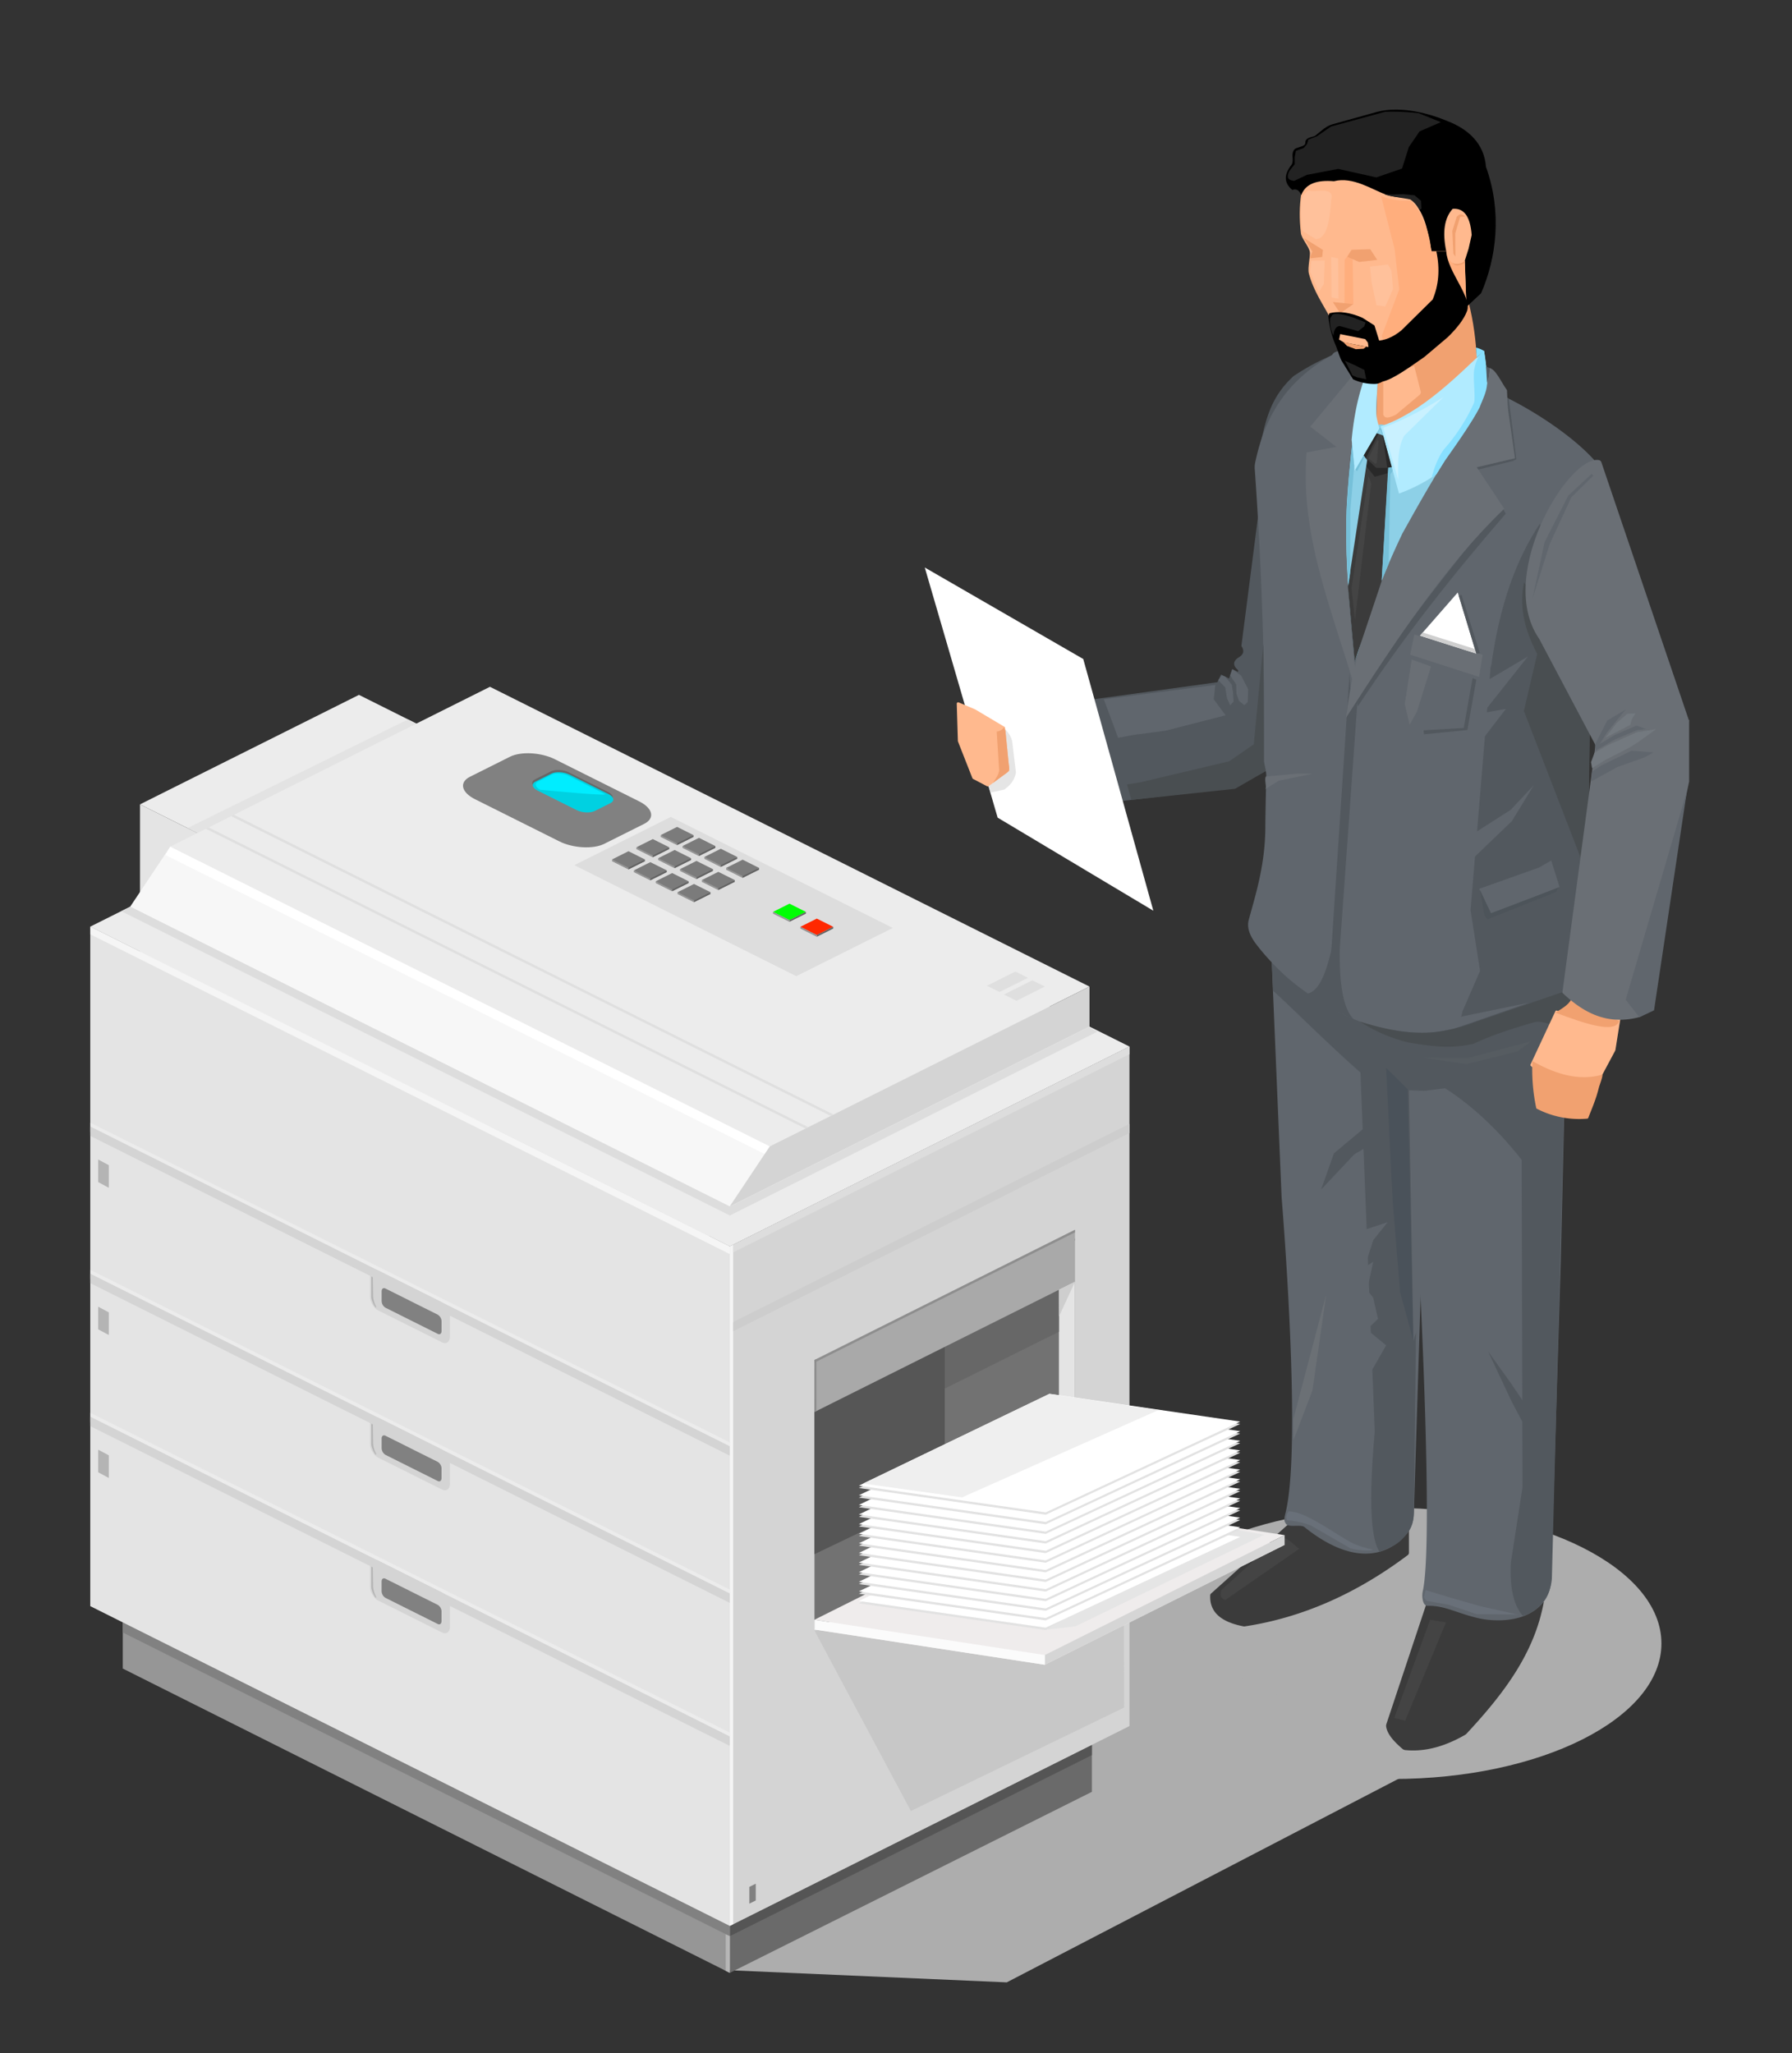 <svg id="Layer_1" data-name="Layer 1" xmlns="http://www.w3.org/2000/svg" viewBox="0 0 942.63 1080"><rect x="0" y="0" width="942.63" height="1080" fill="#333333" stroke="none"/><defs><style>.cls-1{fill:#adadad;}.cls-1,.cls-10,.cls-11,.cls-12,.cls-13,.cls-14,.cls-15,.cls-16,.cls-17,.cls-18,.cls-19,.cls-2,.cls-20,.cls-21,.cls-22,.cls-23,.cls-24,.cls-25,.cls-26,.cls-27,.cls-28,.cls-29,.cls-3,.cls-30,.cls-31,.cls-32,.cls-33,.cls-34,.cls-35,.cls-36,.cls-37,.cls-38,.cls-39,.cls-4,.cls-40,.cls-41,.cls-42,.cls-43,.cls-44,.cls-45,.cls-46,.cls-47,.cls-48,.cls-49,.cls-5,.cls-50,.cls-51,.cls-52,.cls-53,.cls-54,.cls-55,.cls-56,.cls-57,.cls-58,.cls-59,.cls-6,.cls-60,.cls-61,.cls-62,.cls-63,.cls-7,.cls-8,.cls-9{fill-rule:evenodd;}.cls-2{fill:#52585e;}.cls-3{fill:#3b3b3b;}.cls-4{fill:#60666d;}.cls-5{fill:#8dd0e7;}.cls-6{fill:#f1a170;}.cls-7{fill:#ffb98e;}.cls-8{fill:#b1ebff;}.cls-9{fill:#6a6f75;}.cls-10{fill:#292929;}.cls-11{fill:#282828;}.cls-12{fill:#c9f1ff;}.cls-13{fill:#88e0ff;}.cls-14{fill:#fff;}.cls-15{fill:#444;}.cls-16{fill:#cfcfcf;}.cls-17{fill:#4d545a;}.cls-18{fill:#76c0d9;}.cls-20{fill:#ffae7d;}.cls-21{fill:#222;}.cls-22{fill:#ffc19b;}.cls-23{fill:#494e51;}.cls-24{fill:#4a525a;}.cls-25{fill:#697079;}.cls-26{fill:#565c61;}.cls-27{fill:#6b7075;}.cls-28{fill:#e5e5e5;}.cls-29{fill:#73797f;}.cls-30{fill:#6a6a6a;}.cls-31{fill:#555;}.cls-32{fill:#969696;}.cls-33{fill:#818181;}.cls-34{fill:#ececec;}.cls-35{fill:#d4d4d4;}.cls-36{fill:#e4e4e4;}.cls-37{fill:#b4b4b4;}.cls-38{fill:#ddd;}.cls-39{fill:#7b7b7b;}.cls-40{fill:#626262;}.cls-41{fill:#959595;}.cls-42{fill:#ff2800;}.cls-43{fill:#00ff03;}.cls-44{fill:#676767;}.cls-45{fill:#00d1e1;}.cls-46{fill:#00edff;}.cls-47{fill:#f7f7f7;}.cls-48{fill:#f5f5f5;}.cls-49{fill:#727272;}.cls-50{fill:#565656;}.cls-51{fill:#a9a9a9;}.cls-52{fill:#8e8e8e;}.cls-53{fill:#c7c7c7;}.cls-54{fill:#cecece;}.cls-55{fill:#efecec;}.cls-56{fill:#d5d5d5;}.cls-57{fill:#fbfbfb;}.cls-58{fill:#e2e2e2;}.cls-59{fill:#efefef;}.cls-60{fill:#b6b6b6;}.cls-61{fill:#e3e3e3;}.cls-62{fill:#cdcdcd;}.cls-63{fill:#dfdfdf;}</style></defs><path class="cls-1" d="M732.59,793.17c78,0,141.36,31.94,141.36,71.29s-63.34,71.29-141.36,71.29-141.36-31.94-141.36-71.29,63.34-71.29,141.36-71.29Z"/><path class="cls-2" d="M662.64,354.88l-10.06-.75-4.45-2.19-1.59,4.95-4.24-2.05-1.95,4L545,372c5.8-.8,30.87,33.2,18.33,52.52l86.42-10.26,18.72-10.19,8-15.7-13.77-33.5Z"/><path class="cls-2" d="M662.14,268.68,653,339.75c1.75,2.69,1,4.33-.73,5.59-3.88,2.22-4,4.65-.94,7.26l-1.1,8.56,26.22,5.32-14.27-97.8Z"/><path class="cls-2" d="M701.29,186.62a116.91,116.91,0,0,0-20.91,11.27c-12.91,11.83-14.65,24.47-17.74,37l38.65-48.29Z"/><path class="cls-3" d="M689.33,791.28l-52.25,46.88a1.47,1.47,0,0,0-.48,1c-.41,9.39,6.49,14.16,17.53,16.31a2.06,2.06,0,0,0,.7,0c30.58-4.66,59.06-17.48,85.68-37.48a1.54,1.54,0,0,0,.62-1.24v-28.9l-51.8,3.4Z"/><path class="cls-3" d="M750.37,843.44l-21.1,63.41a3,3,0,0,0-.11,1.43c.64,4,4.17,7.88,8.62,11.67a2.55,2.55,0,0,0,1.39.59c10.92,1.08,21.3-2.19,31.37-7.93a4.21,4.21,0,0,0,.94-.74c19.68-21.17,35.65-42.28,40.6-69.22l-61.71.79Z"/><path class="cls-4" d="M779.13,851.49c-12-2.47-18.85-7.1-28.13-6.81-2.69.08-3.21-4.94-2.59-7.7,5.87-26.27-2.17-174.75-2.17-174.75l-3.67-89.87-1.44-35.45,48-8.1,35.27-10L821,663.45s-4.17,136.68-5.13,168.11a18.69,18.69,0,0,1-4.18,11.38c-10.85,13.24-32.51,8.55-32.51,8.55Z"/><path class="cls-4" d="M717,498.85,752.29,489l-3.43,142s-4.17,134.22-5.13,165.07a17.82,17.82,0,0,1-4.18,11.18c-10.83,12.4-29.12,15.5-53.38-4-2.07-1.66-8.42.52-9.85-1.87-.86-1.43-1-2.11-.08-5.72,8.82-35.87-2.09-165.87-2.09-165.87L669,506.8l-.6-8.44,48.58.49Z"/><path class="cls-2" d="M824,243.54a1.48,1.48,0,0,1,1.69.39c12,14.07,14.1,49.42,12.37,80.61-2.6,46.8-1.81,75.95-3.29,187.3a1.74,1.74,0,0,1-.57,1.24c-26,22.93-47.45,24.34-73.45,29.74a.32.32,0,0,1-.28-.07.34.34,0,0,1-.1-.27c.94-10.49,19.12-212,21.23-235.45a17.89,17.89,0,0,1,.94-4.34c12.32-35.24,19.85-50,41.46-59.15Z"/><path class="cls-4" d="M766.06,537.94c-.16,13.8-68.74,7-105.45-41.53-2.73-3.62-4.93-8.07-3.77-12.45,3.19-12,8.75-28.63,8.75-49.15,0-3.9.42-24.46.48-26.85.07-2.85-1.34-5.47-1.29-8.34,1.24-67.94-3.86-140.74-4.75-152.84a12.24,12.24,0,0,1,.23-3.52c4.67-22,14.69-41.94,39.82-56.14a3,3,0,0,0,1-.91c4.28-6.33,49.88,2.87,89.22,21.83,29.69,14.31,56.8,37.43,55,47.13-5.19,27.49-31.8,67.9-54.63,81.63-1.22.74-4.52,11.76-6.54,13.87L773.54,478.78l5,31.9-9.35,21.53a8.17,8.17,0,0,1-3.09,5.73Z"/><path class="cls-2" d="M784.15,352.17c4.5-34.6,13.83-58.61,25.86-76.72l4.06,19-13.22,69.3-16.7-11.62Z"/><path class="cls-5" d="M784.35,217.22c-19.34,25.59-45.07,53.88-54.09,83l-17.6,47.58c-4.38-51-7.39-61.62-1.34-114.8l7.77-10.52,65.26-5.31Z"/><path class="cls-6" d="M770.55,152.48c6.26,18.81,6.88,39,6.81,59.3L748,237.27c-10.78-6.71-18.56-16.91-24.13-13.23l1.14-41.26,45.5-30.3Z"/><path class="cls-7" d="M727.89,195.83a.31.31,0,0,0-.27.3V218c.76,2.67,3.64,1.58,6.73.09l12.4-10.42a1.73,1.73,0,0,0,.57-1.77c-.78-3.06-3-11.73-3.39-13.23a.24.24,0,0,0-.11-.13.2.2,0,0,0-.17,0,71.52,71.52,0,0,1-15.76,3.31Z"/><path class="cls-8" d="M780.62,184.58c-12.25,11.34-32.81,32.76-54.39,39.63l9.68,35.42c31.78-11.8,39.75-32.38,47-46.93.43-8.06-1.14-20.29-2.24-28.12Z"/><path class="cls-2" d="M712.39,536.49c-9.49-9.11-8.22-36.39-6.49-67.16-4.16,24.75-7.87,51.71-18.37,53.32,8.59,7.39,15.47,8.68,24.86,13.84Z"/><path class="cls-2" d="M714.32,371.47c23.82-36.22,49.82-69,77.74-101.26L789.65,266C763.7,297.75,738,330.45,713,366.57l1.34,4.9Z"/><polygon class="cls-2" points="796.05 240.62 796.12 242.41 777.01 247.14 775.91 245.22 796.05 240.62 796.05 240.62"/><polygon class="cls-2" points="793.65 209.63 797.63 241.54 796.12 242.41 791.71 208.5 793.65 209.63 793.65 209.63"/><polygon class="cls-2" points="714.65 360.57 704.22 506.44 699.42 513.34 709.89 354.25 710.76 370.34 714.65 360.57 714.65 360.57"/><path class="cls-9" d="M792.37,209.26l4.56,31.79-20.13,4.73,14.45,21.84c-30.55,29.15-57,69.14-83.19,109.88,4.23-35.45,15.1-66.53,29.64-96.93,15.3-27.49,46.15-82.46,54.67-71.31Z"/><path class="cls-9" d="M769.61,236.21c-1.83.36,13.1-26.25,13.8-42.71,3.46.84,5.83,6.81,9.29,11.73l.71,15.32-23.8,15.66Z"/><path class="cls-9" d="M689.24,224.41l33.4-40.2c-5,16.06-8,60.53-18.12,52.07l-15.28-11.87Z"/><path class="cls-9" d="M711.16,233.52,687.28,238c-3.63,45.61,14.57,85.28,27,129.38-4.59-48.84-9.53-88.27-3.16-133.82Z"/><polygon class="cls-4" points="780.83 358.82 803.71 345.32 780.13 375.04 792.16 372.85 779.18 389.75 780.83 358.82 780.83 358.82"/><path class="cls-8" d="M724.81,191.12c.44,5.35-.9,18.26-.83,26.16,0,2.8,1,5.5,1.62,8.23l-13,22.12L711,231.31c1.75-18.7,5.84-32,11.14-42.48a2.58,2.58,0,0,1,2.7-1.19l-.07,3.48Z"/><polygon class="cls-3" points="717.32 239.62 723.62 247.75 731.94 245.86 727.53 229.05 724.23 227.89 717.32 239.62 717.32 239.62"/><polygon class="cls-3" points="719.29 241.05 709.03 308.5 712.6 348.04 726.82 305.58 730.47 244.51 724.07 246.11 719.29 241.05 719.29 241.05"/><polygon class="cls-10" points="730 248.92 723.1 250.74 718.82 245.38 719.43 241.82 723.97 246.12 730.29 246.11 730 248.92 730 248.92"/><path class="cls-9" d="M779.69,210.51a54.9,54.9,0,0,1-5.87,11.17l3.95-3.87,1.92-7.3Z"/><polygon class="cls-11" points="724.22 227.9 717.36 239.6 718.49 241.06 725.11 228.22 724.22 227.9 724.22 227.9"/><polygon class="cls-11" points="727.35 229 729.74 246.1 732.14 245.75 727.64 229.4 727.35 229 727.35 229"/><path class="cls-12" d="M759.32,208.82A176,176,0,0,1,727.62,225l7.89,27.4c-.17-8.3-.43-16.66,3.12-23.19l20.69-20.36Z"/><path class="cls-13" d="M753.08,251.1c1.89-7,4.06-11.43,6.48-14.78a95.21,95.21,0,0,0,15.66-24.12c1.19-2.23-.56-13.43.27-17.86,1.49-8,5.13-9.76,5.13-9.76a97,97,0,0,1,1.6,16.9c0,4.58-2.55,9-3.88,12.77-4.71,8.84-11.46,18.4-18.21,27.95l-4.56,7.28-2.49,1.62Z"/><polygon class="cls-4" points="729.29 536.42 746.38 613.77 745.84 543.05 729.29 536.42 729.29 536.42"/><path class="cls-2" d="M669,506.29c11.85,12.63,24.45,20.58,38.69,27.82a94,94,0,0,0,49.09,8.63c35.61-6.67,53.41-14,67-21.41l-.44,14.41c-8.7,4.8.22,56.23-15.89,42.83-19.55-16.26-69.42,0-78.07-3.76-13.1-7.74-49.52-44.74-59.65-53.57L669,506.29Z"/><path class="cls-2" d="M823.94,535.49l-7.63,295.06c-.86,9.06-6.08,16.57-15.3,19.41-4.2-5-7-13-6.27-28l6.11-39.56L800.27,545l23.67-9.48Z"/><path class="cls-2" d="M725.69,816.32c-4.53-6.78-5.89-25.9-2.53-63.41l-8.31-208.16,31.47,30.06-2.59,220.76c-.13,6.39-2,9.69-5.33,13.08-4.26,5-8.61,5.56-12.71,7.67Z"/><polygon class="cls-4" points="809.63 456.3 778.03 467.55 784.49 480.6 820.35 466.54 815.98 452.63 809.63 456.3 809.63 456.3"/><polygon class="cls-9" points="743.97 333.76 779.9 344.41 778.03 356.05 741.76 344.36 743.97 333.76 743.97 333.76"/><polygon class="cls-14" points="746.94 334.38 776.57 343.79 766.8 311.66 746.94 334.38 746.94 334.38"/><polygon class="cls-2" points="776.57 357.5 771.88 384 749.02 386.23 748.83 384.15 769.96 382.9 774.61 356.68 776.57 357.5 776.57 357.5"/><polygon class="cls-4" points="764.58 541.19 804.06 527.47 762.7 535.97 764.58 541.19 764.58 541.19"/><polygon class="cls-15" points="724.46 231.44 719.8 241.09 723.46 243.93 724.24 243.44 725.19 231.84 724.46 231.44 724.46 231.44"/><polygon class="cls-15" points="719.8 250.21 710.93 309.34 712.74 326.27 721.27 254.35 719.8 250.21 719.8 250.21"/><polygon class="cls-16" points="746.94 334.38 776.57 343.79 775.85 341.39 748.36 332.68 746.94 334.38 746.94 334.38"/><polygon class="cls-2" points="767.43 313.54 776.57 343.79 778.43 343.56 768.75 312.79 767.43 313.54 767.43 313.54"/><polygon class="cls-17" points="778.43 467.9 780.83 481.61 782.51 483.57 818.53 469.21 819.6 466.97 784.15 480.4 778.43 467.9 778.43 467.9"/><polygon class="cls-18" points="732.54 247.72 731.39 249.47 730.47 296.61 726.8 305.29 730.21 245.97 732.14 245.75 732.54 247.72 732.54 247.72"/><path class="cls-2" d="M806.8,609.67l-2.72-39.49-47.52,0c16.4,9.83,32.13,24.2,47.06,44l3.18-4.56Z"/><path class="cls-7" d="M717.09,64.85c26.86-5.5,54.41,18.07,61.48,52.6,3.23,15.76-1.55,8.1-7.15,19.59-.91,1.86.7,25-.37,26.74-6.86,11.09-17,19.86-28.34,26.2-14.34,8-22.19,15.8-34.37.57-2.15-2.68-6.5-19.25-8.59-23.25-3.6-6.91-8.92-14.35-11.27-23.48-.76-3,.94-9.25.5-11.42-.62-3-4.34-6.92-4.68-9.76-3.5-29.54,8.28-52.77,32.79-57.79Z"/><path class="cls-19" d="M684.52,102.57c2.23-6,8.36-8,17.16-7.24,10.08-2.61,20.36,4.58,27.33,7,7.17,2.52,11,.37,14.94,3.9,6.93,9.67,6.74,15.54,9.15,26l7.66,0c-2.19-10.42-.87-17.7,3.37-22.39,5.87-.52,9.28,3.91,10,13.78l-1.61,7.16-2,6.3.82,24.42,7.75-7.27c8-18.35,11.18-42.58,2.54-66.53-.89-12.32-9.52-19.83-20-23.91-9.38-4-24.56-8.21-37.07-5L701,65.35c-3.44,1-5.4,3-8.95,5.87-1.23,1-3.57.64-5,2.35-.74.89-.05,2-.93,2.7-1.24,1-4.36,1.3-5.22,2.31-2.08,2.45-.11,5.28-1.4,7.91-4.9,6.17-3.46,10.25.29,13.42,2.24-.79,3.72.29,4.68,2.66Z"/><polygon class="cls-6" points="685.86 125.19 695.89 131.45 695.52 135.15 688.85 135.96 690.31 132.29 685.86 125.19 685.86 125.19"/><path class="cls-20" d="M726.49,103.18A37.84,37.84,0,0,0,742,105.55c5.88,5.32,10.59,18.29,10.74,26.64h8c1.58,9.1,7.89,7,9.72,5l1,26.31C763.06,177,747.42,189,732.54,196c0-7.84-3.37-11.88-5.75-19.26l9.23-24.5-2.44-21.29-7.09-27.72Z"/><polygon class="cls-6" points="764.53 133.4 763.95 121.5 766.25 114.01 767.69 112.84 769.24 112.91 770.76 113.86 768.07 114.08 765.49 122.85 765.56 135.01 764.53 133.4 764.53 133.4"/><polygon class="cls-20" points="710.89 131.51 707.33 136.74 707.21 160.51 711.9 160 711.5 134.98 710.89 131.51 710.89 131.51"/><polygon class="cls-6" points="701.09 158.87 711.85 159.96 704.96 164.81 701.09 158.87 701.09 158.87"/><polygon class="cls-6" points="710.95 131.4 720.75 131.06 724.45 136.7 714.96 137.8 708.73 135.11 710.95 131.4 710.95 131.4"/><path class="cls-7" d="M699.87,166.44a21.58,21.58,0,0,0,1.57,7.67,27.83,27.83,0,0,0,4,6.15l-5.61-13.82Z"/><path class="cls-21" d="M728.51,58.82l-28.37,7.74-7.34,5.08-4.59,1.81-.7,2.39-1.74,2-4.11,1.53-.61,3.21,0,3.77-2.76,3.52c-1.64,3.15-1,5,2.51,5.27L687.41,92l16.49-3.17L724,93.32l13.51-4.67,3.57-11.3,5.64-8.24,11.19-4.86L746.2,59.54a119.34,119.34,0,0,0-17.69-.72Z"/><path class="cls-21" d="M728.5,102.15l3.86.2,5.7-.21,6,.59,3.39,2.85.22,4.25-1,.44A17.78,17.78,0,0,0,742,105c-.72-.45-12.1-1.73-13.53-2.8Z"/><path class="cls-22" d="M688.51,100a8.94,8.94,0,0,0-3.74,4.65,65.53,65.53,0,0,0,.39,16.83l7,4.3c7.08-.37,7.38-14,8.16-21C702,97.28,689.84,102,688.51,100Z"/><polygon class="cls-22" points="700.21 135.18 700.41 156.41 704.09 157.12 703.86 135.94 700.21 135.18 700.21 135.18"/><polygon class="cls-22" points="689.78 137.15 689.15 143 693.72 153.62 696.4 149.34 696.82 137.01 689.78 137.15 689.78 137.15"/><polygon class="cls-22" points="720.65 140.22 730.1 139.13 731.93 142.34 732.75 152.04 728.69 161.21 724.06 160.58 721.44 148.36 720.65 140.22 720.65 140.22"/><polygon class="cls-22" points="708.95 186.32 717.39 185.78 723.09 188.35 724.31 191.59 721.2 192.82 715.1 190.81 710.75 188.22 708.95 186.32 708.95 186.32"/><path class="cls-19" d="M699.27,164.79c5.26-1.31,11.11-.37,17.43,2.38l5.95,3.78a1,1,0,0,1,.45.57c.71,2.31,4.51,14.56,4.51,14.56a36.73,36.73,0,0,0,4,10.7c-4.23,4.87-7,5.05-8,5.15a26.19,26.19,0,0,1-11.86-2.4l-6-9.7c-1.28-2.54-2-5.29-3-7.84a48.46,48.46,0,0,1-4-15.79l.56-1.41Z"/><path class="cls-21" d="M700.88,165.54c1.91-1,6.08-.09,11.14,1.55l6.27,2.5-.66,2.08-3.19,2.52-9.53-2.66c-1.77-.07-3.06,1.27-3.53,5a17.41,17.41,0,0,1-1.71-9.08l1.21-1.9Z"/><polygon class="cls-7" points="704.98 175.74 718.15 178.39 719.55 180.22 719.84 182.57 706.86 180.1 704.38 178.62 704.98 175.74 704.98 175.74"/><path class="cls-6" d="M706.63,179.93l1.89,2,4.64,1.75,4.07-.22s2.08-1.32.95-1.29-11.55-2.24-11.55-2.24Z"/><polygon class="cls-21" points="708.39 191.45 711.39 197.46 713.9 198.52 718.65 199.47 718.29 197.74 717.65 194.59 713.08 192.3 707.4 189.74 708.39 191.45 708.39 191.45"/><path class="cls-19" d="M755.53,132.09c2.05,9.62,1.21,18-1.91,25.45L737.14,173.8c-4.56,3.69-9,5.46-13.24,5.41l3.28,21.51c5.49-1.09,14.51-7.74,22.11-13l12.3-10.4c5-4.89,8.54-9.5,10.1-13.72,2.74-7.28-10.34-20.73-10.94-31.43l-5.22,0Z"/><path class="cls-6" d="M770.44,137.22c-1.3,1.82-5.57,1.88-6.39,1,1.16,1.75,2.91,1.76,5.8.45a1.11,1.11,0,0,0,.57-.79l0-.69Z"/><path class="cls-23" d="M801.6,306.34c-1.63,8.94-2,20.47,7,37.64l-7,30,33.48,86.59,1.8-111.77L801.6,306.34"/><polygon class="cls-2" points="804.28 741.62 794.83 727.66 782.75 710.82 795.24 737.37 802.62 751.35 804.28 741.62 804.28 741.62"/><polygon class="cls-2" points="720.14 591.23 701.67 606.66 694.95 625.69 712.37 607.18 719.47 603.01 720.14 591.23 720.14 591.23"/><polygon class="cls-4" points="775.65 438.13 794.62 426 806.8 413.05 795.29 431.91 773.79 452.53 775.65 438.13 775.65 438.13"/><polygon class="cls-24" points="729.11 561.67 740.52 572.98 743.5 705.33 736.47 679.65 732.54 631.35 729.11 561.67 729.11 561.67"/><polygon class="cls-4" points="750.24 573.87 741.13 573.49 743.5 705.33 746.32 696.09 750.24 573.87 750.24 573.87"/><path class="cls-2" d="M826.5,514.56a347.22,347.22,0,0,1-.63,38.77c-2.39,13.31-6.64,20-10.67,27.47l5.31-64.22,6-2Z"/><polygon class="cls-18" points="725.55 225.21 725.6 225.5 724.22 227.9 724.74 228.07 725.81 225.55 725.88 225.34 725.55 225.21 725.55 225.21"/><polygon class="cls-18" points="725.55 225.21 726.61 225.63 727.55 229.02 727.11 228.9 726.3 226.04 725.51 225.98 725.73 225.47 725.55 225.21 725.55 225.21"/><polygon class="cls-18" points="717.79 240.15 713.87 247.86 712.96 247.09 717.32 239.61 717.79 240.15 717.79 240.15"/><path class="cls-18" d="M712.28,244.64l-1-10.84c-1.41,12-2.25,23.44-3,34.8a390,390,0,0,0,1,39.27l.93-6.33.1-33.07,2.07-23.83Z"/><path class="cls-23" d="M826.75,520.18,775.2,537.84c-4.39,1.81-16.69,5.57-27.59,5.46-13.87-.15-27.64-4.57-32.18-5.91a81.1,81.1,0,0,0,25.7,11c10.79,1.79,21.59,3.56,34.07.6,10.33-4.82,21.15-8.25,32.09-11.34,4.74-1.4,18.79,5.26,18.79,5.26,1.1-4.81.73-14.27.67-22.77Z"/><path class="cls-15" d="M673,808.71l-30.46,27.58c-.77,2.19-.76,4.16,1.86,5.4l39-27c-4-3.14-6.25-6.11-10.36-6Z"/><polygon class="cls-15" points="752.29 852 733.39 903.69 739.14 905.1 760.61 853.4 752.29 852 752.29 852"/><path class="cls-25" d="M677.78,795c8.31-.09,21.57,9.82,32,15.82,4.94,2.84,12.57,4.33,12.57,4.33-2.42,1-9.18.08-12-.74l-20.8-12A42.45,42.45,0,0,0,677,799.69c-.7-1.56-.31-3.14.79-4.71Z"/><polygon class="cls-25" points="749.9 836.41 748.97 840.23 750.31 842.03 761.79 844.03 776.59 849.01 798.26 849.25 778.96 844.94 763.73 840.59 749.9 836.41 749.9 836.41"/><polygon class="cls-4" points="720.31 723.13 729.14 707.65 719.05 699.33 724.85 693.73 722.34 682.58 719.12 678.56 722.34 663.69 717.79 666.68 722.34 652.34 729.91 642.88 713.75 648.19 713.42 719.35 720.31 723.13 720.31 723.13"/><polygon class="cls-26" points="805.36 547.73 771.86 556.61 748.97 556.35 771.19 559.73 798.26 553.04 805.36 547.73 805.36 547.73"/><path class="cls-9" d="M842.35,243.13A1.73,1.73,0,0,0,841,242c-16-2.56-54.35,60.76-31.36,94l33.55,63.37c18.35-4.12,36-3.94,45.31-20.17,0,0-42.2-124.42-46.12-136Z"/><path class="cls-7" d="M818.76,531.57a.47.47,0,0,0-.55.25c-1.41,3-11.35,24.3-13.07,28a.77.77,0,0,0,.21.94c9.89,8.2,25.1,11.53,37.42,4.6a.38.38,0,0,0,.14-.14c.53-1,5.43-10.15,6.56-12.28a2.8,2.8,0,0,0,.32-.92c.42-2.67,2.43-15.35,2.87-18.07a.36.36,0,0,0-.11-.32.38.38,0,0,0-.32-.09c-11.65,2.31-15.27,3.46-33.47-2Z"/><path class="cls-6" d="M818.22,532.66c2.67-1.78,6.78-3.87,8.27-6.95,6.27,3.69,15.18,7.48,25.21,11.31-2.06,7-18.54,1.2-33.48-4.36Z"/><path class="cls-6" d="M843,565.23c-.23,2.2-1.47,5-2,7-1.54,6.2-3.33,10.07-5.52,15.75a.66.66,0,0,1-.57.43,48.34,48.34,0,0,1-26.51-5.22.59.59,0,0,1-.32-.43,98.42,98.42,0,0,1-2-24.65c12.15,6.91,24.4,10.65,36.87,7.14Z"/><path class="cls-9" d="M888.47,411.29,862.63,534.93c-17.07,4.6-29.68-2.17-40.8-12.74L841,379a41.18,41.18,0,0,1,20,7.15l27.52-7.41v32.59Z"/><polygon class="cls-4" points="839.1 391.42 845.46 378.99 855.15 373.2 845.46 385.08 839.26 394.87 839.1 391.42 839.1 391.42"/><polygon class="cls-4" points="840.69 391.78 849.48 386.55 860.79 381.68 866.03 383.5 861.11 384.06 849.59 388.9 839.1 394.96 840.69 391.78 840.69 391.78"/><polygon class="cls-4" points="862.37 535.08 855.15 525.86 887.34 416.13 870.06 531.43 862.37 535.08 862.37 535.08"/><path class="cls-9" d="M665.93,408.45,681.87,407l8.52,0-17.8,3.67-7,4.42c.92-1.08-.72-5,.29-6.68Z"/><polygon class="cls-4" points="837.27 249.22 824.92 260.71 812.47 285.21 806.11 314.91 815.26 285.97 826.58 261.53 838.11 250.18 837.27 249.22 837.27 249.22"/><polygon class="cls-27" points="680.43 757.45 690.39 731.3 697.61 680.85 680.31 746.51 680.43 757.45 680.43 757.45"/><polygon class="cls-4" points="837.42 405.9 842.27 402.65 858.24 394.89 869.8 395.75 865.12 398.35 850.77 403.47 836.91 411.11 837.42 405.9 837.42 405.9"/><polygon class="cls-14" points="486.45 298.51 569.81 346.64 606.68 479.04 524.78 430.08 486.45 298.51 486.45 298.51"/><path class="cls-28" d="M526.55,381.63c2.83,2.24,5,4.8,5.85,8.05l2,16.62c-.58,3.76-2.79,6.71-6.21,9.05l-7.09,1.49-1.28-4.16L516,384.46l10.54-2.83Z"/><path class="cls-7" d="M504.29,369.47a.76.76,0,0,0-.7.07.74.74,0,0,0-.32.64c.12,4.06.53,17.59.59,19.49a1.07,1.07,0,0,0,.09.43c.75,1.92,6.56,16.69,7.52,19.14a1,1,0,0,0,.47.52l7.22,3.79a.88.88,0,0,0,.91-.07l10.71-7.9a.41.41,0,0,0,.17-.37c-.23-2.24-2-20-2.28-22.45a.62.62,0,0,0-.28-.44L513,373.16l-8.69-3.69Z"/><polygon class="cls-4" points="639.27 360.29 580.62 367.8 588.16 388.1 596.06 386.58 613.11 384.35 644.69 376.25 638.46 367.82 639.27 360.29 639.27 360.29"/><polygon class="cls-23" points="664.53 338.76 659.52 391.5 646.53 400.45 599.68 411.53 592.83 412.61 595.11 420.75 649.69 414.9 665.87 405.57 664.89 400.69 664.53 338.76 664.53 338.76"/><polygon class="cls-4" points="648.28 352.02 652.87 355.38 656.54 362.48 656.33 369.3 654.56 370.92 651.73 368.64 650.37 364.73 650.27 360.03 647.1 355.28 648.28 352.02 648.28 352.02"/><polygon class="cls-4" points="644.5 355.95 642.68 355.25 640.83 357.78 644.51 361.58 645.42 367.3 647.1 370.97 648.89 369.05 648.6 364.49 647.97 360.2 644.5 355.95 644.5 355.95"/><polygon class="cls-29" points="838.74 396 836.91 400.91 837.45 404.06 844.72 399.54 850.83 396.48 857.22 393.16 861.8 390.29 871.12 383.55 861.02 385.15 845.72 391.97 838.74 396 838.74 396"/><polygon class="cls-29" points="844.38 388.09 850.57 380.13 856.06 375.39 860.25 375.31 858.46 378.13 857.54 381.31 844.38 388.09 844.38 388.09"/><polygon class="cls-9" points="742.59 346.92 738.93 370.39 741.51 381.22 745.37 374.24 752.75 350.57 742.59 346.92 742.59 346.92"/><path class="cls-6" d="M528.89,384.63l1.69,17c.41,2.34.53,3.66-.72,4.68l-7.62,5.59c1.38-2.11,3-4.12,3.34-6.7l-1.29-20.38a5.58,5.58,0,0,0,3.92-2.26l.68,2.05Z"/><path class="cls-13" d="M780.62,184.57a16,16,0,0,0-4.22-1.75l.39,5.35,3.83-3.6Z"/><path class="cls-2" d="M783.42,193.5l-1.69-.65.49,8.56a30.33,30.33,0,0,0,1.2-7.91Z"/><polygon class="cls-1" points="380.84 1036.23 529.58 1042.72 750.1 928.13 416.76 771.75 380.84 1036.23 380.84 1036.23"/><polygon class="cls-30" points="574.36 917.82 383.92 1013.04 383.92 1037.73 574.36 942.51 574.36 917.82 574.36 917.82"/><polygon class="cls-31" points="574.36 917.78 383.92 1013 383.92 1018.41 574.36 923.19 574.36 917.78 574.36 917.78"/><polygon class="cls-32" points="383.92 1013.04 64.58 852.97 64.58 877.66 383.92 1037.73 383.92 1013.04 383.92 1013.04"/><polygon class="cls-33" points="383.88 1012.76 64.53 853 64.53 858.67 383.88 1018.43 383.88 1012.76 383.88 1012.76"/><polygon class="cls-34" points="188.82 365.5 73.65 423.09 257.92 515.22 373.08 457.64 188.82 365.5 188.82 365.5"/><polygon class="cls-35" points="373.08 457.64 257.92 515.22 257.92 711 373.08 653.41 373.08 457.64 373.08 457.64"/><polygon class="cls-36" points="257.92 515.22 73.65 423.09 73.65 618.87 257.92 711 257.92 515.22 257.92 515.22"/><polygon class="cls-34" points="257.73 382.28 47.48 487.41 383.88 655.61 594.12 550.48 257.73 382.28 257.73 382.28"/><polygon class="cls-35" points="594.12 550.48 383.88 655.61 383.88 1013.03 594.12 907.9 594.12 550.48 594.12 550.48"/><polygon class="cls-36" points="383.88 655.61 47.48 487.41 47.48 844.83 383.88 1013.03 383.88 655.61 383.88 655.61"/><polygon class="cls-34" points="383.88 758.7 47.48 590.5 47.48 595.47 383.88 763.67 383.88 758.7 383.88 758.7"/><polygon class="cls-35" points="383.88 760.73 47.48 592.53 47.48 597.5 383.88 765.7 383.88 760.73 383.88 760.73"/><path class="cls-35" d="M236.7,692.4c0-2.9-1.88-6.2-4.2-7.36l-33.64-16.82c-2.32-1.16-4.21.25-4.21,3.15v10.52c0,2.9,1.89,6.19,4.21,7.35l33.64,16.82c2.32,1.17,4.2-.25,4.2-3.15V692.4Z"/><path class="cls-33" d="M232.27,695.05a4.26,4.26,0,0,0-2-3.53l-27.52-13.76c-1.12-.56-2,.12-2,1.51v5.05a4.24,4.24,0,0,0,2,3.53l27.52,13.76c1.11.56,2-.12,2-1.51v-5.05Z"/><path class="cls-37" d="M195.34,671.43v11.15a13.24,13.24,0,0,0,2.31,5.26l.26-.44a13.77,13.77,0,0,1-1.63-5.2l-.19-10.39-.75-.38Z"/><polygon class="cls-37" points="51.65 609.9 57.22 612.87 57.22 624.77 51.65 621.79 51.65 609.9 51.65 609.9"/><polygon class="cls-34" points="383.88 836.13 47.48 667.93 47.48 672.9 383.88 841.1 383.88 836.13 383.88 836.13"/><polygon class="cls-35" points="383.88 838.16 47.48 669.96 47.48 674.93 383.88 843.13 383.88 838.16 383.88 838.16"/><path class="cls-35" d="M236.7,769.83c0-2.9-1.88-6.2-4.2-7.36l-33.64-16.82c-2.32-1.16-4.21.26-4.21,3.16v10.51c0,2.9,1.89,6.2,4.21,7.36L232.5,783.5c2.32,1.16,4.2-.26,4.2-3.16V769.83Z"/><path class="cls-33" d="M232.27,772.48a4.26,4.26,0,0,0-2-3.53l-27.52-13.76c-1.12-.55-2,.12-2,1.52v5a4.24,4.24,0,0,0,2,3.53L230.25,779c1.11.56,2-.12,2-1.51v-5Z"/><path class="cls-37" d="M195.34,748.86V760a13.18,13.18,0,0,0,2.31,5.26l.26-.44a13.77,13.77,0,0,1-1.63-5.2l-.19-10.39-.75-.38Z"/><polygon class="cls-37" points="51.65 687.33 57.22 690.3 57.22 702.2 51.65 699.23 51.65 687.33 51.65 687.33"/><polygon class="cls-34" points="383.88 911.34 47.48 743.14 47.48 748.11 383.88 916.31 383.88 911.34 383.88 911.34"/><polygon class="cls-35" points="383.88 913.37 47.48 745.17 47.48 750.14 383.88 918.34 383.88 913.37 383.88 913.37"/><path class="cls-35" d="M236.7,845c0-2.91-1.88-6.2-4.2-7.36l-33.64-16.82c-2.32-1.16-4.21.25-4.21,3.15v10.51c0,2.9,1.89,6.2,4.21,7.36L232.5,858.7c2.32,1.16,4.2-.25,4.2-3.15V845Z"/><path class="cls-33" d="M232.27,847.69a4.26,4.26,0,0,0-2-3.53L202.73,830.4c-1.12-.56-2,.12-2,1.51v5a4.24,4.24,0,0,0,2,3.54l27.52,13.76c1.11.55,2-.13,2-1.52v-5Z"/><path class="cls-37" d="M195.34,824.07v11.14a13.28,13.28,0,0,0,2.31,5.27l.26-.44a13.81,13.81,0,0,1-1.63-5.21l-.19-10.39-.75-.37Z"/><polygon class="cls-37" points="51.65 762.53 57.22 765.51 57.22 777.41 51.65 774.43 51.65 762.53 51.65 762.53"/><polygon class="cls-34" points="257.73 361.26 89.53 445.36 404.9 603.04 573.1 518.94 257.73 361.26 257.73 361.26"/><polygon class="cls-38" points="352.85 429.71 302.11 455.08 418.88 513.47 469.62 488.1 352.85 429.71 352.85 429.71"/><polygon class="cls-39" points="356.17 434.95 347.51 439.28 356.17 443.61 364.82 439.28 356.17 434.95 356.17 434.95"/><polygon class="cls-39" points="356.2 435.81 347.55 440.14 356.2 444.46 364.86 440.14 356.2 435.81 356.2 435.81"/><polygon class="cls-40" points="364.82 439.28 356.17 443.61 356.17 444.52 364.82 440.19 364.82 439.28 364.82 439.28"/><polygon class="cls-41" points="356.17 443.61 347.51 439.28 347.51 440.19 356.17 444.52 356.17 443.61 356.17 443.61"/><polygon class="cls-39" points="367.66 440.7 359 445.03 367.66 449.36 376.31 445.03 367.66 440.7 367.66 440.7"/><polygon class="cls-39" points="367.69 441.55 359.03 445.88 367.69 450.21 376.35 445.88 367.69 441.55 367.69 441.55"/><polygon class="cls-40" points="376.31 445.03 367.66 449.36 367.66 450.26 376.31 445.94 376.31 445.03 376.31 445.03"/><polygon class="cls-41" points="367.66 449.36 359 445.03 359 445.94 367.66 450.26 367.66 449.36 367.66 449.36"/><polygon class="cls-39" points="379.14 446.44 370.49 450.77 379.14 455.1 387.8 450.77 379.14 446.44 379.14 446.44"/><polygon class="cls-39" points="379.18 447.3 370.52 451.63 379.18 455.95 387.84 451.63 379.18 447.3 379.18 447.3"/><polygon class="cls-40" points="387.8 450.77 379.14 455.1 379.14 456.01 387.8 451.68 387.8 450.77 387.8 450.77"/><polygon class="cls-41" points="379.14 455.1 370.49 450.77 370.49 451.68 379.14 456.01 379.14 455.1 379.14 455.1"/><polygon class="cls-39" points="390.63 452.19 381.98 456.52 390.63 460.84 399.29 456.52 390.63 452.19 390.63 452.19"/><polygon class="cls-39" points="390.67 453.04 382.01 457.37 390.67 461.7 399.32 457.37 390.67 453.04 390.67 453.04"/><polygon class="cls-40" points="399.29 456.52 390.63 460.84 390.63 461.75 399.29 457.42 399.29 456.52 399.29 456.52"/><polygon class="cls-41" points="390.63 460.84 381.98 456.52 381.98 457.42 390.63 461.75 390.63 460.84 390.63 460.84"/><polygon class="cls-42" points="429.65 483.18 421 487.51 429.65 491.84 438.31 487.51 429.65 483.18 429.65 483.18"/><polygon class="cls-40" points="438.31 487.51 429.65 491.84 429.65 492.75 438.31 488.42 438.31 487.51 438.31 487.51"/><polygon class="cls-41" points="429.65 491.84 421 487.51 421 488.42 429.65 492.75 429.65 491.84 429.65 491.84"/><polygon class="cls-43" points="415.27 475.32 406.62 479.65 415.27 483.98 423.93 479.65 415.27 475.32 415.27 475.32"/><polygon class="cls-40" points="423.93 479.65 415.27 483.98 415.27 484.88 423.93 480.56 423.93 479.65 423.93 479.65"/><polygon class="cls-41" points="415.27 483.98 406.62 479.65 406.62 480.56 415.27 484.88 415.27 483.98 415.27 483.98"/><polygon class="cls-39" points="343.38 441.35 334.73 445.68 343.38 450 352.04 445.68 343.38 441.35 343.38 441.35"/><polygon class="cls-39" points="343.42 442.2 334.76 446.53 343.42 450.86 352.07 446.53 343.42 442.2 343.42 442.2"/><polygon class="cls-40" points="352.04 445.68 343.38 450 343.38 450.91 352.04 446.58 352.04 445.68 352.04 445.68"/><polygon class="cls-41" points="343.38 450 334.73 445.68 334.73 446.58 343.38 450.91 343.38 450 343.38 450"/><polygon class="cls-39" points="354.87 447.09 346.21 451.42 354.87 455.75 363.53 451.42 354.87 447.09 354.87 447.09"/><polygon class="cls-39" points="354.9 447.95 346.25 452.27 354.9 456.6 363.56 452.27 354.9 447.95 354.9 447.95"/><polygon class="cls-40" points="363.53 451.42 354.87 455.75 354.87 456.66 363.53 452.33 363.53 451.42 363.53 451.42"/><polygon class="cls-41" points="354.87 455.75 346.21 451.42 346.21 452.33 354.87 456.66 354.87 455.75 354.87 455.75"/><polygon class="cls-39" points="366.36 452.84 357.7 457.17 366.36 461.49 375.01 457.17 366.36 452.84 366.36 452.84"/><polygon class="cls-39" points="366.39 453.69 357.74 458.02 366.39 462.35 375.05 458.02 366.39 453.69 366.39 453.69"/><polygon class="cls-40" points="375.01 457.17 366.36 461.49 366.36 462.4 375.01 458.07 375.01 457.17 375.01 457.17"/><polygon class="cls-41" points="366.36 461.49 357.7 457.17 357.7 458.07 366.36 462.4 366.36 461.49 366.36 461.49"/><polygon class="cls-39" points="377.85 458.58 369.19 462.91 377.85 467.24 386.5 462.91 377.85 458.58 377.85 458.58"/><polygon class="cls-39" points="377.88 459.44 369.23 463.76 377.88 468.09 386.54 463.76 377.88 459.44 377.88 459.44"/><polygon class="cls-40" points="386.5 462.91 377.85 467.24 377.85 468.15 386.5 463.82 386.5 462.91 386.5 462.91"/><polygon class="cls-41" points="377.85 467.24 369.19 462.91 369.19 463.82 377.85 468.15 377.85 467.24 377.85 467.24"/><polygon class="cls-39" points="330.6 447.74 321.94 452.07 330.6 456.4 339.25 452.07 330.6 447.74 330.6 447.74"/><polygon class="cls-39" points="330.63 448.6 321.97 452.92 330.63 457.25 339.29 452.92 330.63 448.6 330.63 448.6"/><polygon class="cls-40" points="339.25 452.07 330.6 456.4 330.6 457.31 339.25 452.98 339.25 452.07 339.25 452.07"/><polygon class="cls-41" points="330.6 456.4 321.94 452.07 321.94 452.98 330.6 457.31 330.6 456.4 330.6 456.4"/><polygon class="cls-39" points="342.08 453.49 333.43 457.81 342.08 462.14 350.74 457.81 342.08 453.49 342.08 453.49"/><polygon class="cls-39" points="342.12 454.34 333.46 458.67 342.12 463 350.77 458.67 342.12 454.34 342.12 454.34"/><polygon class="cls-40" points="350.74 457.81 342.08 462.14 342.08 463.05 350.74 458.72 350.74 457.81 350.74 457.81"/><polygon class="cls-41" points="342.08 462.14 333.43 457.81 333.43 458.72 342.08 463.05 342.08 462.14 342.08 462.14"/><polygon class="cls-39" points="353.57 459.23 344.92 463.56 353.57 467.89 362.23 463.56 353.57 459.23 353.57 459.23"/><polygon class="cls-39" points="353.61 460.08 344.95 464.41 353.61 468.74 362.26 464.41 353.61 460.08 353.61 460.08"/><polygon class="cls-40" points="362.23 463.56 353.57 467.89 353.57 468.8 362.23 464.47 362.23 463.56 362.23 463.56"/><polygon class="cls-41" points="353.57 467.89 344.92 463.56 344.92 464.47 353.57 468.8 353.57 467.89 353.57 467.89"/><polygon class="cls-39" points="365.06 464.97 356.4 469.3 365.06 473.63 373.72 469.3 365.06 464.97 365.06 464.97"/><polygon class="cls-39" points="365.09 465.83 356.44 470.16 365.09 474.49 373.75 470.16 365.09 465.83 365.09 465.83"/><polygon class="cls-40" points="373.72 469.3 365.06 473.63 365.06 474.54 373.72 470.21 373.72 469.3 373.72 469.3"/><polygon class="cls-41" points="365.06 473.63 356.4 469.3 356.4 470.21 365.06 474.54 365.06 473.63 365.06 473.63"/><path class="cls-33" d="M291.89,399.37c-7.25-3.63-17.85-4.22-23.65-1.32l-21,10.51c-5.8,2.91-4.62,8.2,2.63,11.83l44.32,22.16c7.25,3.62,17.85,4.21,23.65,1.31l21-10.51c5.81-2.9,4.63-8.2-2.62-11.83l-44.32-22.15Z"/><path class="cls-44" d="M299.26,406.27c-2.9-1.45-7.13-1.69-9.44-.53l-8.39,4.2c-2.32,1.15-1.85,3.27,1.05,4.72L303,424.94c2.9,1.44,7.13,1.68,9.44.52l8.39-4.19c2.32-1.16,1.85-3.27-1.05-4.72l-20.56-10.28Z"/><path class="cls-45" d="M299.52,407.43c-2.89-1.45-7.12-1.69-9.44-.53l-8.39,4.2c-2.31,1.15-1.84,3.27,1.05,4.72l20.57,10.28c2.89,1.45,7.12,1.68,9.43.52l8.39-4.19c2.32-1.16,1.85-3.27-1-4.72l-20.57-10.28Z"/><path class="cls-46" d="M298.94,408c-2.71-1.35-6.55-1.62-8.59-.6L283,411.13c-2,1-1.5,2.94,1.21,4.29,0,0,36.65,3.58,33.95,2.23L298.94,408Z"/><polygon class="cls-47" points="89.53 445.36 68.5 476.89 383.88 634.58 404.9 603.04 89.53 445.36 89.53 445.36"/><polygon class="cls-14" points="89.53 445.36 87.01 449.73 404.9 608.35 404.9 603.04 89.53 445.36 89.53 445.36"/><polygon class="cls-35" points="573.1 518.94 573.1 539.97 383.88 634.58 404.9 603.04 573.1 518.94 573.1 518.94"/><polygon class="cls-38" points="384.34 639.06 383.83 639.32 63.8 479.3 68.55 476.92 383.92 634.6 384.34 634.39 384.34 639.06 384.34 639.06"/><polygon class="cls-48" points="385.65 654.72 383.88 655.61 383.88 1013.03 385.65 1012.14 385.65 654.72 385.65 654.72"/><polygon class="cls-49" points="565.47 651.42 428.43 719.93 428.43 856.97 565.47 788.45 565.47 651.42 565.47 651.42"/><polygon class="cls-36" points="565.47 652.46 557.03 658.08 557.03 784.23 565.47 788.45 565.47 652.46 565.47 652.46"/><polygon class="cls-44" points="496.95 730.41 557.03 700.5 557.03 671.67 496.95 704.03 496.95 730.41 496.95 730.41"/><polygon class="cls-50" points="496.95 701.71 428.43 736.06 428.43 817.5 496.95 784.68 496.95 701.71 496.95 701.71"/><polygon class="cls-51" points="565.47 646.86 428.43 715.37 428.43 742.71 565.47 674.2 565.47 646.86 565.47 646.86"/><polygon class="cls-52" points="565.47 646.86 428.43 715.37 428.43 716.75 565.47 648.23 565.47 646.86 565.47 646.86"/><polygon class="cls-48" points="383.88 655.61 47.48 487.41 47.48 491.45 383.88 659.65 383.88 655.61 383.88 655.61"/><polygon class="cls-53" points="428.4 857.62 479.14 952.57 591.29 898.19 591.15 843.8 428.4 857.62 428.4 857.62"/><polygon class="cls-38" points="594.12 550.48 385.65 654.72 385.65 658.76 594.12 554.52 594.12 550.48 594.12 550.48"/><polygon class="cls-54" points="565.47 674.2 557.06 692.43 557.03 678.41 565.47 674.2 565.47 674.2"/><polygon class="cls-55" points="554.55 788.92 428.4 852 549.59 870.54 675.74 807.47 554.55 788.92 554.55 788.92"/><polygon class="cls-55" points="554.55 794.05 428.4 857.12 549.59 875.67 675.74 812.6 554.55 794.05 554.55 794.05"/><polygon class="cls-56" points="675.74 807.47 675.74 812.6 549.59 875.67 549.59 870.54 675.74 807.47 675.74 807.47"/><polyline class="cls-57" points="428.4 852 428.4 857.12 549.59 875.67 549.59 870.54 428.4 852"/><polygon class="cls-58" points="552.07 795 451.77 843.34 550.06 857.38 652.38 809.63 552.07 795 552.07 795"/><polygon class="cls-28" points="550.32 857.2 565.65 855.47 665.04 807.25 641.03 803.02 550.32 857.2 550.32 857.2"/><polygon class="cls-14" points="552.07 793.77 451.77 842.11 550.06 856.15 652.38 808.4 552.07 793.77 552.07 793.77"/><polygon class="cls-58" points="552.07 789.95 451.77 838.29 550.06 852.33 652.38 804.58 552.07 789.95 552.07 789.95"/><polygon class="cls-14" points="552.07 788.72 451.77 837.06 550.06 851.1 652.38 803.35 552.07 788.72 552.07 788.72"/><polygon class="cls-58" points="552.07 784.89 451.77 833.23 550.06 847.27 652.38 799.52 552.07 784.89 552.07 784.89"/><polygon class="cls-14" points="552.07 783.66 451.77 832 550.06 846.04 652.38 798.29 552.07 783.66 552.07 783.66"/><polygon class="cls-58" points="552.07 779.84 451.77 828.18 550.06 842.22 652.38 794.47 552.07 779.84 552.07 779.84"/><polygon class="cls-14" points="552.07 778.61 451.77 826.95 550.06 840.99 652.38 793.24 552.07 778.61 552.07 778.61"/><polygon class="cls-58" points="552.07 774.78 451.77 823.13 550.06 837.16 652.38 789.42 552.07 774.78 552.07 774.78"/><polygon class="cls-14" points="552.07 773.56 451.77 821.9 550.06 835.94 652.38 788.19 552.07 773.56 552.07 773.56"/><polygon class="cls-58" points="552.07 769.73 451.77 818.07 550.06 832.11 652.38 784.36 552.07 769.73 552.07 769.73"/><polygon class="cls-14" points="552.07 768.5 451.77 816.84 550.06 830.88 652.38 783.13 552.07 768.5 552.07 768.5"/><polygon class="cls-58" points="552.07 764.68 451.77 813.02 550.06 827.06 652.38 779.31 552.07 764.68 552.07 764.68"/><polygon class="cls-14" points="552.07 763.45 451.77 811.79 550.06 825.83 652.38 778.08 552.07 763.45 552.07 763.45"/><polygon class="cls-58" points="552.07 759.62 451.77 807.96 550.06 822 652.38 774.25 552.07 759.62 552.07 759.62"/><polygon class="cls-14" points="552.07 758.39 451.77 806.74 550.06 820.78 652.38 773.03 552.07 758.39 552.07 758.39"/><polygon class="cls-58" points="552.07 754.57 451.77 802.91 550.06 816.95 652.38 769.2 552.07 754.57 552.07 754.57"/><polygon class="cls-14" points="552.07 753.34 451.77 801.68 550.06 815.72 652.38 767.97 552.07 753.34 552.07 753.34"/><polygon class="cls-58" points="552.07 749.52 451.77 797.86 550.06 811.9 652.38 764.15 552.07 749.52 552.07 749.52"/><polygon class="cls-14" points="552.07 748.29 451.77 796.63 550.06 810.67 652.38 762.92 552.07 748.29 552.07 748.29"/><polygon class="cls-58" points="552.07 744.46 451.77 792.8 550.06 806.84 652.38 759.1 552.07 744.46 552.07 744.46"/><polygon class="cls-14" points="552.07 743.24 451.77 791.58 550.06 805.62 652.38 757.87 552.07 743.24 552.07 743.24"/><polygon class="cls-58" points="552.07 739.41 451.77 787.75 550.06 801.79 652.38 754.04 552.07 739.41 552.07 739.41"/><polygon class="cls-14" points="552.07 738.18 451.77 786.52 550.06 800.56 652.38 752.81 552.07 738.18 552.07 738.18"/><polygon class="cls-58" points="552.07 734.36 451.77 782.7 550.06 796.74 652.38 748.99 552.07 734.36 552.07 734.36"/><polygon class="cls-14" points="552.07 733.13 451.77 781.47 550.06 795.51 652.38 747.76 552.07 733.13 552.07 733.13"/><polygon class="cls-59" points="551.93 733.2 609.42 741.68 506.07 787.62 454.03 780.34 551.93 733.2 551.93 733.2"/><polygon class="cls-52" points="429.45 714.86 428.43 715.37 428.43 742.71 429.45 742.2 429.45 714.86 429.45 714.86"/><polygon class="cls-60" points="381.76 1017.45 383.88 1018.43 383.88 1037.75 381.75 1036.69 381.76 1017.45 381.76 1017.45"/><polygon class="cls-61" points="218.94 380.65 103.89 438.18 98.73 435.54 214.59 378.44 218.94 380.65 218.94 380.65"/><polygon class="cls-62" points="594.12 591.18 385.65 695.41 385.65 700.23 594.12 595.99 594.12 591.18 594.12 591.18"/><polygon class="cls-63" points="109.79 435.23 108.34 435.95 423.71 593.64 425.16 592.91 109.79 435.23 109.79 435.23"/><polygon class="cls-63" points="123.08 428.58 121.63 429.31 437 586.99 438.45 586.27 123.08 428.58 123.08 428.58"/><polygon class="cls-63" points="534.12 511.03 519.17 518.5 525.77 521.8 540.72 514.33 534.12 511.03 534.12 511.03"/><polygon class="cls-63" points="543.03 515.63 528.08 523.11 534.68 526.41 549.63 518.93 543.03 515.63 543.03 515.63"/><polygon class="cls-33" points="397.54 990.82 394.17 992.5 394.17 1001.33 397.54 999.65 397.54 990.82 397.54 990.82"/><polygon class="cls-38" points="383.9 634.68 572.7 540.28 577.35 542.61 383.9 639.35 383.9 634.68 383.9 634.68"/></svg>